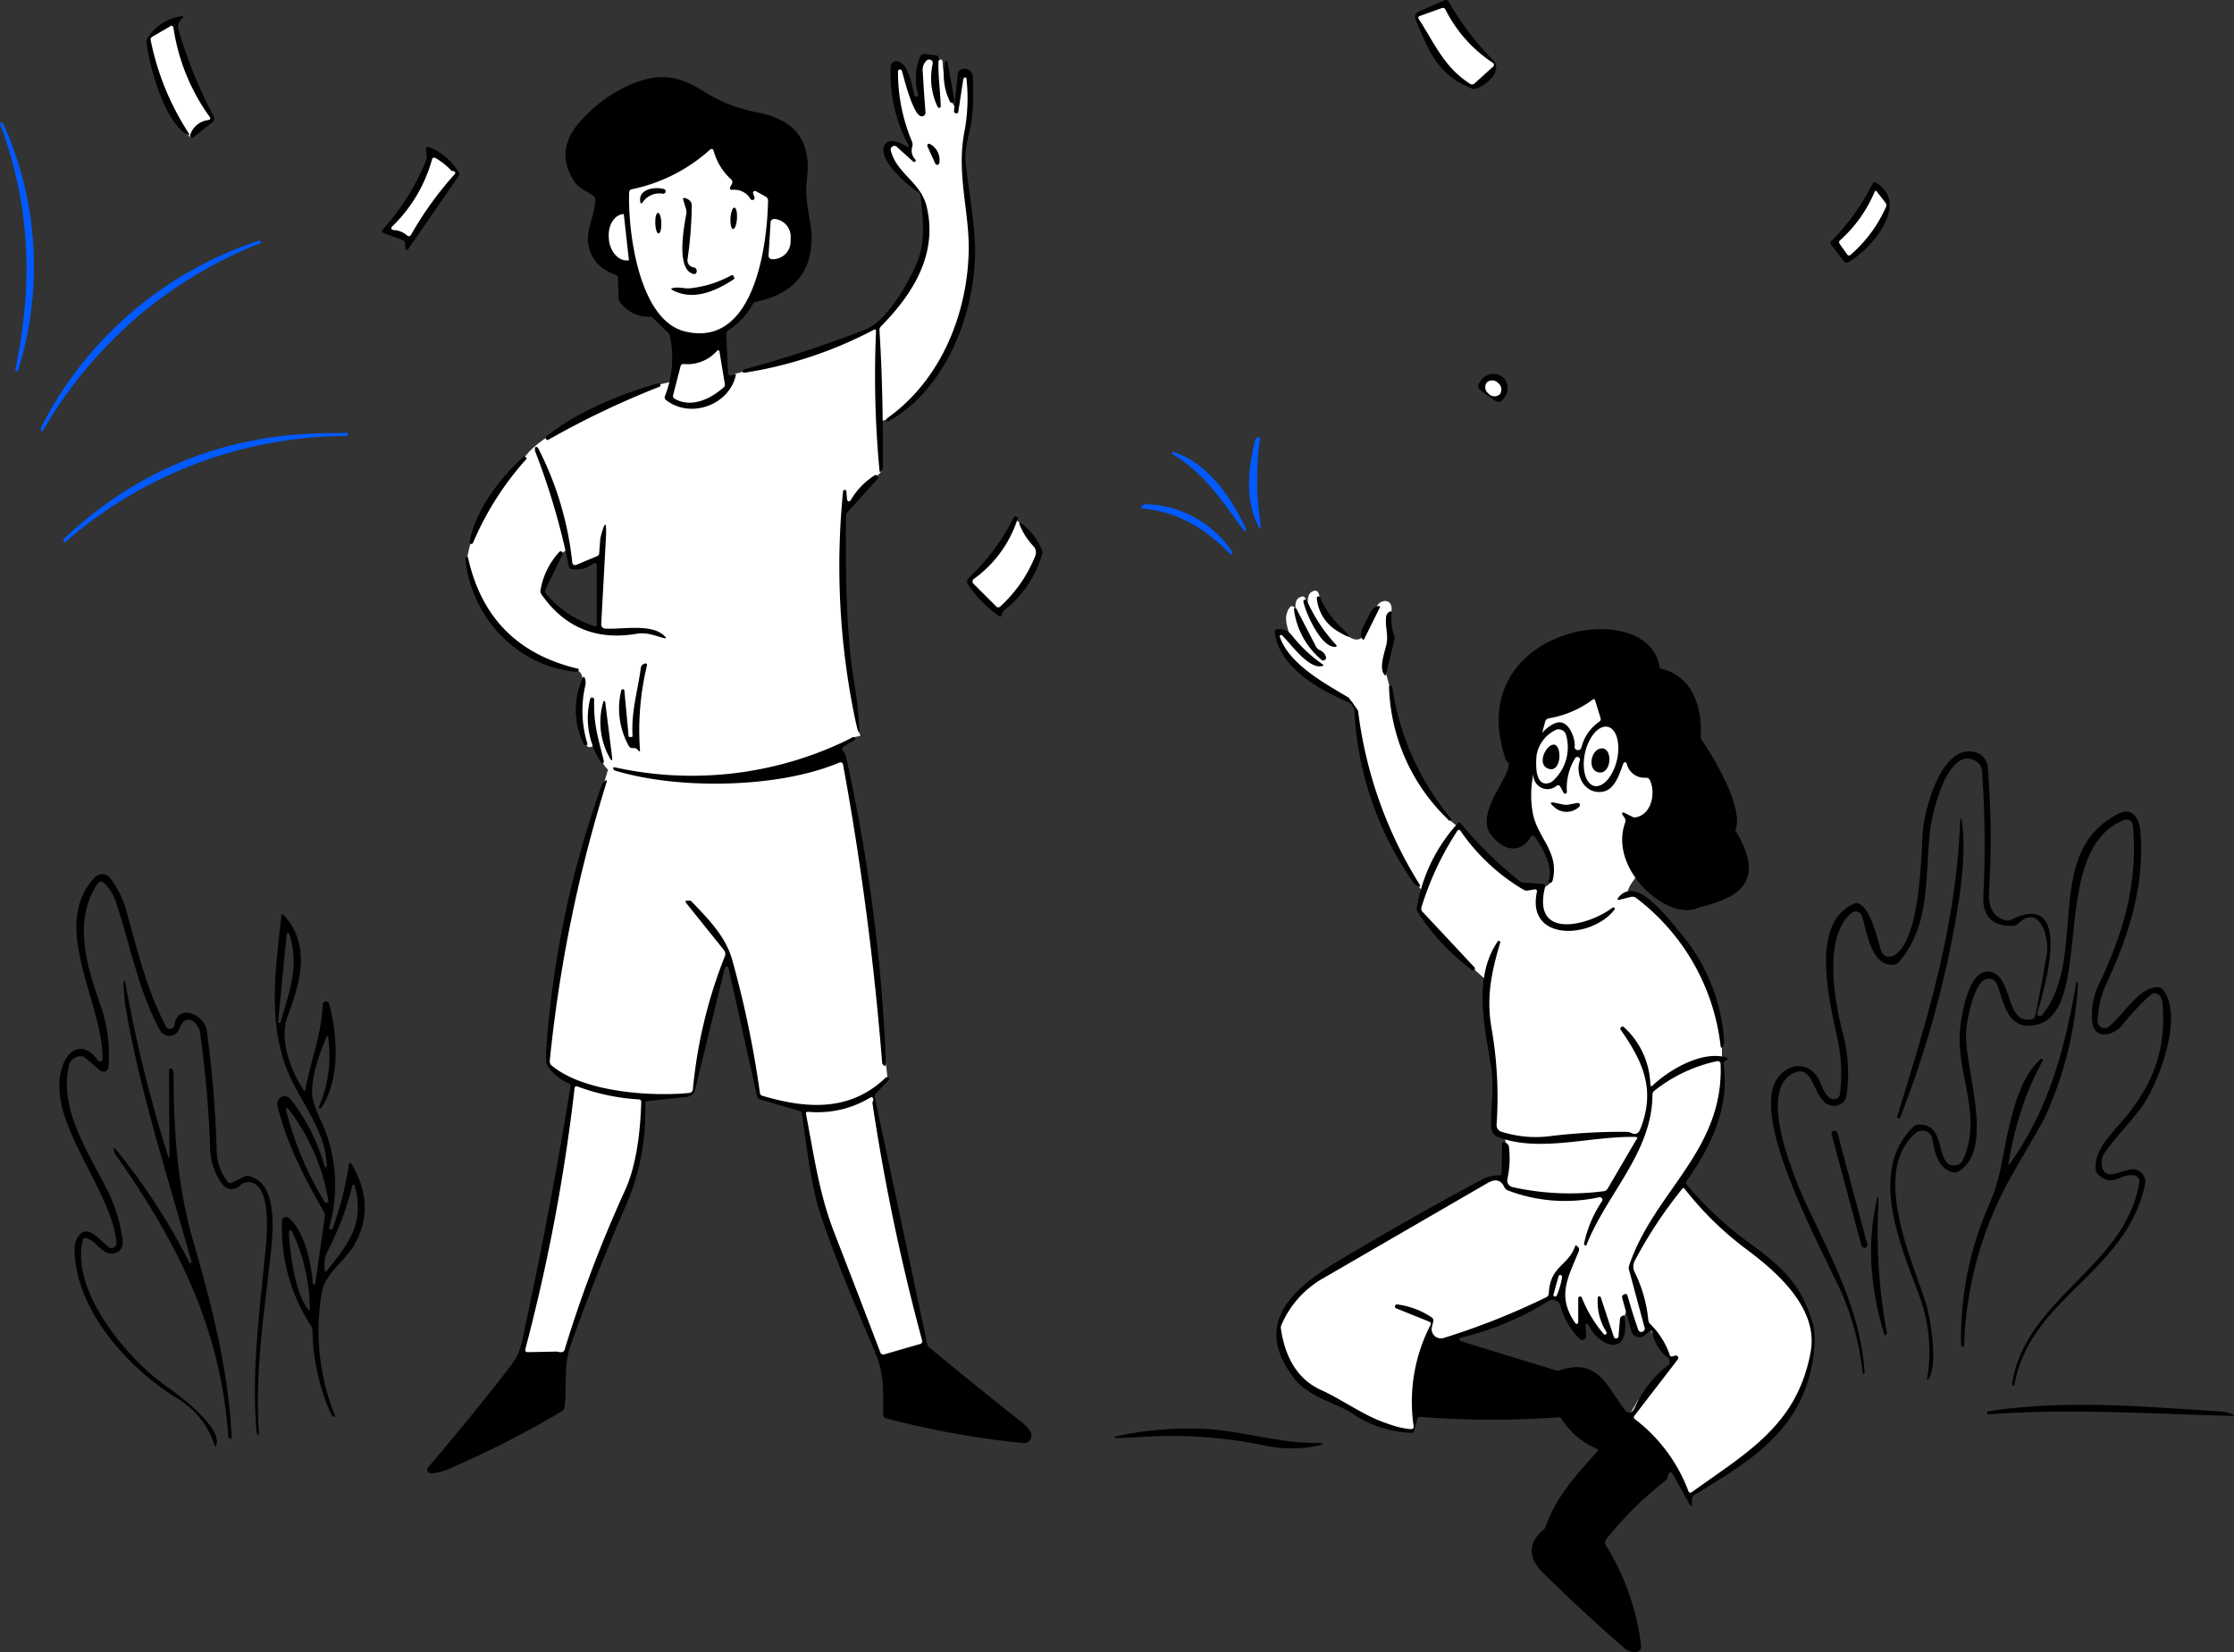 <?xml version="1.0" encoding="UTF-8"?>
<svg xmlns="http://www.w3.org/2000/svg" viewBox="0 0 446.45 330.26">
  <rect x="0" y="0" width="446.45" height="330.26" fill="#333333" stroke="none"/>
  <defs>
    <style>.cls-1{fill:#fff;}.cls-2{fill:#005aff;}</style>
  </defs>
  <g id="Layer_2" data-name="Layer 2">
    <g id="Layer_13" data-name="Layer 13">
      <path class="cls-1" d="M193.56,39.63l-1-4.59,0-5.08,1.22-5.72.24-4.36-.36-5.18-1.32-.27L191,21.72l-1.8-3.08s-.75-4.28-.81-6-1.22,0-1.22,0l-.58-1-1.23-.25-1,.36-.66,2.54.39,2.18,0,4-.45.7-1.19-1.64-1.58-5.07-.72-1.21-1-.14-.29.86.11,2.56.92,5.92,1.53,5.09.52,1.86-.43.66-.76-.32L179,28.73h-1.13l-.69,1,.38,1.3L181,35.9l3.11,2.79.39,1.62.81,3.36v3s-1.41,6.78-3.21,10.44-6.36,7.68-6.36,7.68l-1.8,1.08-6.69,2.9-7.65,2.77-8.66,2.07-4.28,1.18-.94.8-.88-1.31-.92-7.47,5.13-4.68,1.55-3.19,4.2-2.67,3.72-3.66,1.08-6.82L154.8,33l-3.27-2-3.06-2.52s-13.46-1.62-14-1.53-10.35,7.11-10.39,7.25l-2.93,7.31-1.66,6.7,3.73,4.41,5.45,7.5,5.48,5.62,1.27,3.15-.94,7.34L131.1,77s-14.26,5.87-19.89,9.18S104.46,92,104.46,92l-6.17,7.2s-6.2,10.62-4.76,15,3.79,8,7.39,12.63,14.16,7,14.16,7,2.16.42,1.17,4.44.3,8.25.78,10.17,2,.18,2,.18l1.28,3.32a3.47,3.47,0,0,0,1.2,1.87L119,162.35l-1.62,5L114,181.47l-1.84,8.06-2.57,18.67-.09,4.19,1.13,1.53,4,2.29-.81,5.81-1.44,9.72-3.2,16.15-3.37,15.75-1.17,5.13L103.29,272l9.54-1.26,3.73-11.07,4.5-10.89,4-9.45,2.56-8.59.86-8.06v-3.42l8.39-.36,1.51-.45.4-1.17.77-4L141.94,202l2.93-9.59.67-.85,3.06,13,3.24,14.75,8.87,1.9v2L163,236.64l4.19,13.05,8.67,21.8a14.86,14.86,0,0,0,2.16,1.38l7.35-2.34-.54-1.4-.9-5.85-1.71-6.66-2-9.63-1.53-6-2.83-13.55-.81-5.17-.59-4,2.93-2.57-.72-6.48a5.47,5.47,0,0,0-.91-3.22c-.42-15.2-3.68-36.65-3.68-36.65l-2-11.38-1.53-6.39-1.53-2,3.24-2.15,1.71-.37-.33-.76-.93-6.12c-2.82-11.7-2.21-37.76-2.21-37.76l1.49-1.8,4.81-5,1.44-1.43L175.92,91l.09-6.77,1.62-.56,1.8-1.08,2.65-2.39,2.25-2.43,3.87-5.49,1.89-3s2.34-7.61,2.34-7.74,1-4.59,1-4.59l.81-7.16ZM119.44,126l-7.11-3.42-3.64-3.6v-2.48l3.24-5.62,1.44-1.13.69,3.29,1,.27,2-.86,2.86-1.15.25,5.61Z"></path>
      <path class="cls-1" d="M307.62,177.53s2.28-.11,2.5-2-.91-5.49-.91-5.49l-3.47-6.16-.22-10.4,1.46-7.33,1.31-4.5,13.16-6.17L325.54,146l6.57,7.29,4.73,3.25-3.38,11.51-3.55,4.23s-4.77,4.16-4.65,6.38a5.1,5.1,0,0,1,3.36,1.44c1.62,1.38,7.86,7.95,7.86,7.95l5,9.33,1.32,3.72,1.32,6.54v8.64a33,33,0,0,1-8,19.59,22.43,22.43,0,0,1,2.43,3.51l7.56,7.2,7.74,6.16,4.41,4.41,3.19,5.76.86,3.65a53.53,53.53,0,0,1-.86,7.29c-.63,2.7-2.39,8.2-6.39,11.47s-9.76,9.05-10.71,9.5-6.79,4.27-6.79,4.27l-1.8-3.24L333,292l-7.78-8.5,2.11-3.59,5.75-6.34,1-1.83-1.86-2.46-2.91-4.08-.45,1.05-1.05.57-1.11-1-.63-1.89-.9-2.37-.84,2.28-.84,4.14-1.59.39-2.25-1.47-3.48-4.17-.27,4.08L313.2,263l-1.44-3.54-2.16-.33L305,261.8l-3.12,1.44-7.56,3.06L290,267.53l-4.05,3.84-2,5.82-1.14,5.88-.15,2.57-.85.5-10.87-3.82-5.83-2.86-6.81-5.15L256,267.56l-.38-2.13s1.56-3.75,1.62-3.84,3.87-4.47,3.87-4.47l6.66-4.11L286,242.33l10.14-5.82a5.74,5.74,0,0,1,3.06-.9,1.57,1.57,0,0,0,1.8-1L301,230l-.24-3.06-2.68-1,.58-11.82-1.92-12.84.37-5.28-7.93-7.14s-5.94-5.68-5.7-7,.84-3.55.84-3.55l-2.76-4.08s-8.1-14.58-9.12-22-1.35-10.3-1.35-10.3l-.87-1.61-2.73-1.29-5.6-3.11-3.12-2.23L255.27,128v-1.5l1.11-.23s1.91,1.73,1.93,1.85-1.73-3.45-1.19-5.36,1.39-2,1.73-.9.59,1.85.59,1.85-1.42-3.42.27-4.3,1.11,1.48,2.08,3.49c0,0-1.32-4,.59-4.73s.89,2.65,2.62,5.11a14.49,14.49,0,0,0,4.6,4s1.93,1.43,2.95-.34,1.72-4.62,2.82-6.09c.78-1.06,3.24-1.32,2.64,1.77s-.42,3.06-.42,3.06.42,2.25.36,2.37-.47,1.92-.47,1.92l-.58,4.26.94,3.61,2.61,11.34,6,10.85,3.36,4,2,1.56a23,23,0,0,1,1.71,1.8c0,.14,6.53,7,6.53,7l3.15,2.16,3.19.9Z"></path>
      <polygon class="cls-1" points="203.01 103.76 205.3 106.14 207.55 110.19 205.93 114.65 202.38 119.64 199.63 122.25 196.89 120.23 193.87 116.58 193.87 115.77 198.1 111.68 200.78 107.85 202.24 105.2 203.01 103.76"></polygon>
      <path class="cls-1" d="M283.2,3,288.55.71l2.75,3.73,5,6.21,2,1.67s.94.67.3,1.37S296,16.57,296,16.57s-1,1-1.86.72a35.79,35.79,0,0,1-3.76-2l-2.5-2.38-4.49-8.55Z"></path>
      <path class="cls-1" d="M366.63,48.45l2.46,3.44A9.57,9.57,0,0,0,372,50.17a46.12,46.12,0,0,0,3.3-4.34l1.86-3.57a7.8,7.8,0,0,0-.19-2.67,10.82,10.82,0,0,0-1.91-2.25,1,1,0,0,0-.84.66,27.47,27.47,0,0,1-2.76,4.74c-.84,1-3.15,3.54-3.15,3.54Z"></path>
      <path class="cls-1" d="M295.92,77.3l1.95,1.88a9.5,9.5,0,0,0,1.89.67c0-.15.9-1.83.93-2a21.93,21.93,0,0,0-.9-2.31h-2.25s-.56.57-.73.6S295.92,77.3,295.92,77.3Z"></path>
      <polygon class="cls-1" points="77.7 45.89 80.58 47.6 81.99 47.93 84.78 44.15 86.7 41.18 90.03 36.71 91.41 34.55 89.49 32.45 85.98 30.41 84.59 35.09 81.75 39.65 79.41 43.46 77.7 45.89"></polygon>
      <path class="cls-1" d="M35.46,23.63l1.71,3.13.92.66,1.51-1.9s2.19-1.17,2.34-1.2.45-.39.48-.48-.81-2-.81-2l-4.26-8.4L35.7,7,35,4.34l-3,1.11-2.13,2V9.08l1.47,7.41Z"></path>
      <path d="M298.3,11.94c2.23,2.27-1.34,5.13-3.29,5.75a1.24,1.24,0,0,1-.89,0c-7-2.77-8.73-7.84-11.24-13.84a1.16,1.16,0,0,1,.61-1.52L288.7.05a.63.63,0,0,1,.8.27A56.71,56.71,0,0,0,298.3,11.94Zm.08.65a27.57,27.57,0,0,1-9.5-10.65.58.58,0,0,0-.78-.31l-4.35,1.56c-.34.12-.41.34-.21.64,3.26,5,5,9.52,10.18,12.89a.75.75,0,0,0,1-.08l3.71-3.36a.44.44,0,0,0,0-.62Z"></path>
      <path d="M34,5.27,30.46,7.33a.64.64,0,0,0-.34.74,53.36,53.36,0,0,0,7.43,18.31c.45.71.33.84-.38.38C32.73,23.93,29.76,13,29.31,8.46a1.49,1.49,0,0,1,.23-.94A9.62,9.62,0,0,1,36,3.29q1.09-.21.27.54a2.16,2.16,0,0,0-.63,1,2.26,2.26,0,0,0,.07,1.22,90.92,90.92,0,0,0,7,17.23.91.91,0,0,1-.24,1.15l-3.79,3a.4.4,0,0,1-.56-.06A.38.38,0,0,1,38,27a4.32,4.32,0,0,1,3.57-3c.47-.08.57-.31.29-.7a40.5,40.5,0,0,1-7.2-17.79.45.45,0,0,0-.51-.37Z"></path>
      <path d="M183.14,19.29l.31-.1a.11.11,0,0,0,.08-.15,11.48,11.48,0,0,1,.34-7.69.9.9,0,0,1,1-.56l2.22.3a.48.48,0,0,1,.48.57c-.15,3.43.33,6.2.43,9.56a.32.32,0,0,1-.3.34.32.32,0,0,1-.31-.19,13.22,13.22,0,0,1-1-8.62.7.7,0,0,0-.56-.84.69.69,0,0,0-.59.13,2.54,2.54,0,0,0-.83,2.29q.18,3.47.55,8.1a.76.76,0,0,1-.68.82.79.79,0,0,1-.51-.15c-1.52-1.1-3-7.06-3.52-8.9a.4.4,0,0,0-.79.11,35.44,35.44,0,0,0,2.78,13.94,1.58,1.58,0,0,1,.06,1.09,2.56,2.56,0,0,0,.64,2.56.3.3,0,0,1-.42.42l-3.28-2.95a.69.69,0,0,0-1,0A.67.67,0,0,0,178,30c1.17,4.76,6,6.33,7.19,11.3,2.24,9.35-2.6,17.31-9.12,23.91a1.07,1.07,0,0,0-.31.84q.75,11.91.68,27.17a1.61,1.61,0,0,1-.24.92c-.25.38-.4.34-.44-.11a201.57,201.57,0,0,1-.69-27.8q0-.55-.48-.3a82.34,82.34,0,0,1-25.79,8.57q-.45.08-.33-.36a.43.43,0,0,1,.3-.32,240.7,240.7,0,0,0,24.14-7.94c4.28-1.65,8.54-9.22,10.19-13,1.91-4.31,1.41-8.69.87-13.74a1,1,0,0,0-.49-.75c-1.88-1.11-9-7.16-6.36-9.8q1.09-1.07,4.21.76a.18.18,0,0,0,.26-.06.23.23,0,0,0,0-.2A30.24,30.24,0,0,1,178,13.26a1.06,1.06,0,0,1,.92-1c2.55-.33,3.37,5.12,3.82,6.81A.27.27,0,0,0,183.14,19.29Z"></path>
      <path d="M189.81,20.25a12.24,12.24,0,0,1-.93-7.89.24.24,0,0,1,.47,0L190.72,20a.49.49,0,0,1-.39.56A.48.48,0,0,1,189.81,20.25Z"></path>
      <path d="M192.52,15.76l-1,6.51c-.06.4-.27.51-.63.32a.35.35,0,0,1-.24-.34q.33-3.6.74-7.22a1.52,1.52,0,0,1,.27-.89,1.64,1.64,0,0,1,2.32.15,1.66,1.66,0,0,1,.41,1,47.51,47.51,0,0,1-.18,8.44C194,26,192.6,29.45,193,32.76c.51,4.77,1.84,12,1.87,17.1.07,12.52-5.7,27.85-17.27,34.32a.28.28,0,0,1-.45-.15c-.07-.17,0-.33.19-.47,10.69-7.58,16-20.82,16.25-33.42.14-8-2.48-15.27-.86-23.8a35.88,35.88,0,0,0,.42-10.56.3.3,0,0,0-.28-.3.29.29,0,0,0-.3.28Z"></path>
      <path d="M146.3,75l.36-.21a.28.28,0,0,1,.37.1.24.24,0,0,1,0,.2C145.63,81,138,83.72,133.15,80a.71.71,0,0,1-.25-.88,20.71,20.71,0,0,0,.91-12.22.36.36,0,0,0-.11-.21l-3.29-3.21a.69.69,0,0,0-.47-.18,6.93,6.93,0,0,1-6-2.87,1.62,1.62,0,0,1-.35-1l-.09-3.89a.64.64,0,0,0-.45-.62q-4.8-1.65-5.51-6.24c-.4-2.59,1.28-5.67,1.44-8.69a1,1,0,0,0-.41-.84c-1.37-1-2.9-1.51-3.82-2.92-2.85-4.36-2.09-8.47,1.49-12.27a28.56,28.56,0,0,1,10-7.16c5.6-2.26,9.27-1.71,14.1,1.3a30.83,30.83,0,0,0,11.12,4.39c7.56,1.53,10.79,5.72,9.77,13.52-.52,4,.88,8.18.95,11q.28,10.89-11,13.28a1.15,1.15,0,0,0-.78.57,14.81,14.81,0,0,1-4.76,5.1,1.09,1.09,0,0,0-.5,1l.36,7.63a.53.53,0,0,0,.55.51A.57.57,0,0,0,146.3,75ZM150,39.8a3.7,3.7,0,0,0-3.52-1.86q-.93.06-.45-.75l.18-.32a.76.76,0,0,0-.15-1.06,12,12,0,0,1-3.42-5.57c-.15-.52-.43-.61-.84-.25a33.28,33.28,0,0,1-15.51,7.83.65.65,0,0,0-.56.67c-.26,7.71,1.92,25.46,11.1,27.74,13.86,3.45,16.49-17,16.66-26.1a.87.87,0,0,0-.49-.84l-1.92-1.07a.43.43,0,0,0-.56.16.42.42,0,0,0,0,.33l.26.71a.43.43,0,0,1-.28.54A.41.41,0,0,1,150,39.8ZM125.67,51.89l-1-9a.13.13,0,0,0-.13-.11h0c-1.85.2-3.13,2.38-2.86,4.88h0l0,.22c.27,2.5,2,4.37,3.83,4.16h0A.11.11,0,0,0,125.67,51.89ZM154,44.41l-.41,6.65a.71.71,0,0,0,.66.75h.1A3.56,3.56,0,0,0,158,48.33h0l0-.64a3.57,3.57,0,0,0-3.15-3.92h-.1a.72.72,0,0,0-.76.66ZM136,73.23l-1.46,5.65a.7.7,0,0,0,.37.87c3.37,1.84,7.17-.06,9.75-2.36a.63.63,0,0,0,.2-.58l-1.08-6.57a.27.27,0,0,0-.31-.22.25.25,0,0,0-.16.08,7.88,7.88,0,0,1-6.67,2.66A.57.57,0,0,0,136,73.23Z"></path>
      <path class="cls-2" d="M3.06,73.84C6.61,56.89,6.17,41.3,0,24.74a.18.18,0,0,1,.11-.22.21.21,0,0,1,.11,0l.25.08a.39.39,0,0,1,.2.18A69.37,69.37,0,0,1,3.57,74.15c0,.17-.13.19-.25.07l-.2-.2A.2.2,0,0,1,3.06,73.84Z"></path>
      <path d="M185.85,28.78a3.66,3.66,0,0,1,1.88,3.78.44.44,0,0,1-.47.39.44.44,0,0,1-.35-.26l-1.57-3.45a.36.36,0,0,1,.18-.47A.35.35,0,0,1,185.85,28.78Z"></path>
      <path d="M85.75,29.4a12.26,12.26,0,0,1,5.9,5,.66.66,0,0,1,0,.78L81.6,49.76a.33.33,0,0,1-.47.09.33.33,0,0,1-.15-.29v-.84a.76.76,0,0,0-.53-.76l-3.78-1.37a.43.43,0,0,1-.26-.57.6.6,0,0,1,.09-.15A45.85,45.85,0,0,0,85.17,32a1.51,1.51,0,0,0,.1-.73l-.14-1.4a.47.47,0,0,1,.62-.48Zm4.54,4.8a13.58,13.58,0,0,0-3.21-2.58c-.39-.22-.64-.12-.76.3a29.64,29.64,0,0,1-7.8,13.21c-.52.52-.41.81.32.87a4.22,4.22,0,0,1,2.43,1c.37.33.67.28.92-.15a68.63,68.63,0,0,1,8.65-12,.34.34,0,0,0-.07-.59A.58.58,0,0,0,90.29,34.2Z"></path>
      <path d="M374.2,36.77a.47.47,0,0,1,.77-.22c6.85,4.26-1.17,13.38-5.58,15.85a.69.69,0,0,1-.91-.19L366,49a.61.61,0,0,1,.06-.89A44.33,44.33,0,0,0,374.2,36.77Zm.47,1.48A27.22,27.22,0,0,1,367.76,48a.53.53,0,0,0-.09.78l1.42,2a.47.47,0,0,0,.81.09,27.21,27.21,0,0,0,7-9.49.82.82,0,0,0-.1-.86L375,38.2a.23.23,0,0,0-.31,0A.24.24,0,0,0,374.67,38.25Z"></path>
      <path d="M132.63,37.77a.49.49,0,0,1,.38.57.48.48,0,0,1-.56.38h0a4,4,0,0,0-4,1.69c-.26.36-.43.32-.5-.12C127.57,37.81,130.75,37.29,132.63,37.77Z"></path>
      <path d="M138.54,53.43a.73.73,0,0,1,.65,1,.43.43,0,0,1-.51.34c-3.66-.69-2-9.43-1.53-12a2.08,2.08,0,0,0-.05-1L136.55,40c-.12-.38,0-.52.4-.4.87.28,1.3.77,1.29,1.49a80,80,0,0,1-.84,10.72A1.44,1.44,0,0,0,138.54,53.43Z"></path>
      <ellipse cx="146.64" cy="43.64" rx="2.15" ry="0.65" transform="translate(93.87 187.25) rotate(-86.4)"></ellipse>
      <ellipse cx="131.69" cy="43.93" rx="0.61" ry="2.07" transform="matrix(1, -0.03, 0.03, 1, -1.45, 4.62)"></ellipse>
      <path class="cls-2" d="M8.26,85.31A75.15,75.15,0,0,1,51.79,48.09a.2.2,0,0,1,.21.06l.15.22q.1.15-.06.21A86.78,86.78,0,0,0,8.63,86c-.15.25-.29.25-.42,0A.7.7,0,0,1,8.26,85.31Z"></path>
      <path d="M137.89,57.62a21.85,21.85,0,0,0,8.19-2.55c.29-.15.48-.07.58.24,0,.1.06.18.09.26a.18.18,0,0,1-.07.22c-3.69,2.44-8.14,4.37-12.26,2.21-.37-.19-.35-.33.06-.43C135.64,57.3,136.89,57.73,137.89,57.62Z"></path>
      <path d="M295.87,78a1.06,1.06,0,0,1-.23-1.49h0L296,76a3,3,0,0,1,4.11-.75l.05,0a3,3,0,0,1,.51,4.14l-.36.5a1.06,1.06,0,0,1-1.49.23Zm3.86.81a1.63,1.63,0,0,0-.34-2.25h0a1.62,1.62,0,0,0-2.26-.12h0a1.61,1.61,0,0,0,.34,2.24h0a1.61,1.61,0,0,0,2.26.13Z"></path>
      <path d="M109.21,87.21c6-4.82,14.38-8.28,22.11-10.56.34-.1.56,0,.67.26a.3.3,0,0,1-.17.38,171.85,171.85,0,0,0-22.17,10.57.39.39,0,0,1-.55-.1A.4.4,0,0,1,109.21,87.21Z"></path>
      <path class="cls-2" d="M66,86.57c1.06,0,2.12,0,3.19-.09a.33.33,0,0,1,.32.27c.09.25,0,.38-.26.38a86.09,86.09,0,0,0-56.18,21.19c-.15.13-.25.1-.3-.08l-.1-.3a.14.14,0,0,1,0-.17Q35.06,86.71,66,86.57Z"></path>
      <path class="cls-2" d="M250.78,88.16a1.33,1.33,0,0,1,.42-.72.36.36,0,0,1,.51.08.39.39,0,0,1,.07.26,59.53,59.53,0,0,0,0,16q.49,3.51-.86.23Q248.39,97.79,250.78,88.16Z"></path>
      <path d="M119.27,124.8l0-11.83a.45.45,0,0,0-.45-.44.47.47,0,0,0-.28.09,5.08,5.08,0,0,1-4.32,1.1.62.62,0,0,1-.54-.53A141,141,0,0,0,107,90.34a1.52,1.52,0,0,1-.1-.6c0-.42.18-.53.5-.32a.38.38,0,0,1,.15.16,64.75,64.75,0,0,1,6.82,22.9.51.51,0,0,0,.56.46.28.28,0,0,0,.15,0l4.22-1.77a.67.67,0,0,0,.45-.63c.15-2,.23-3,.23-3q1.41-5.49,1.09.27l-.92,16.94a.84.84,0,0,0,.8.89h0c3.4.21,9.17-1.08,11.81,1.44q.74.69-.24.42c-1.9-.53-3.33-1.16-5.37-.81q-12,2-18.92-7.85a1.19,1.19,0,0,1-.21-.93,15,15,0,0,1,3.76-7.6.4.4,0,0,1,.56,0,.38.38,0,0,1,.09.43l-3.4,7.08a.76.76,0,0,0,.12.88,20.87,20.87,0,0,0,9.72,6.47C119.13,125.21,119.27,125.1,119.27,124.8Z"></path>
      <path class="cls-2" d="M234.46,90.33c6.68,2,11.82,9.24,14.56,15.46a.26.26,0,0,1-.16.34.27.27,0,0,1-.28-.08c-4.32-5.86-7.8-11.4-14.3-15.31a.23.23,0,0,1-.05-.32A.25.25,0,0,1,234.46,90.33Z"></path>
      <path d="M93.86,108.35c1-6.34,6.54-13.38,10.75-17a.26.26,0,0,1,.4,0,2.28,2.28,0,0,0,.22.22.1.1,0,0,1,0,.14,60.12,60.12,0,0,0-10.7,16.78.35.35,0,0,1-.45.22A.36.36,0,0,1,93.86,108.35Z"></path>
      <path d="M169.27,99.8a.41.41,0,0,0,.42.4A.42.42,0,0,0,170,100a14.54,14.54,0,0,1,4.8-5,.45.45,0,0,1,.61.17.44.44,0,0,1,0,.51l-6.1,6.77a1,1,0,0,0-.25.63q-.23,21.63,1.43,31.91c.59,3.64.95,6.49,1.1,8.54q.41,5.57-.74,0a149.69,149.69,0,0,1-2.37-45.29.34.34,0,0,1,.34-.33.33.33,0,0,1,.33.33Z"></path>
      <path class="cls-2" d="M245.79,110.68c-4.89-5-10.38-8.39-17.5-9.05-.25,0-.3-.13-.17-.35a1.08,1.08,0,0,1,1-.51A21.53,21.53,0,0,1,246,109.93a1,1,0,0,1,.2.57Q246.22,111.13,245.79,110.68Z"></path>
      <path d="M199.9,121.21a27.17,27.17,0,0,0,7-10.12,1.82,1.82,0,0,0-.36-1.91,13.68,13.68,0,0,1-2.68-4.08c-.29-.67-.14-.78.43-.34a12.56,12.56,0,0,1,3.94,5.21,1.25,1.25,0,0,1,0,.85,21.5,21.5,0,0,1-7.37,11,1.85,1.85,0,0,0-.6.87l-.09.28c-.09.28-.26.34-.49.17a24.75,24.75,0,0,1-6.22-6.28,1.07,1.07,0,0,1,.15-1.37,42.53,42.53,0,0,0,9-12.11.33.33,0,0,1,.45-.14l.08,0,.25.24a.17.17,0,0,1,0,.14,23.79,23.79,0,0,1-8.76,12.09.65.65,0,0,0-.15.9l.07.07,4.49,4.48A.55.55,0,0,0,199.9,121.21Z"></path>
      <path d="M115,134.27c-11.73-1.16-20.87-10.94-22-22.59a.22.22,0,0,1,.13-.24l.23-.13c.09,0,.14,0,.16.08q3.95,18,21.92,22.25c.29.08.32.22.11.42A.74.74,0,0,1,115,134.27Z"></path>
      <path d="M267.5,126.27a8.55,8.55,0,0,1-4.34-6.69.34.34,0,0,1,.29-.38.34.34,0,0,1,.36.2,18.26,18.26,0,0,0,4.29,6.08Q271.37,128.57,267.5,126.27Z"></path>
      <path d="M266.68,129.29c-2.77-.08-5.73-6.77-6.2-9a.37.37,0,0,1,.28-.44.37.37,0,0,1,.42.21,32.14,32.14,0,0,0,5.74,8.73C267.26,129.13,267.18,129.31,266.68,129.29Z"></path>
      <path d="M272.59,127.8a.12.12,0,0,1-.15.06h0c-.58-.28-.61-1.38-.07-2.46h0l1.37-2.76c.53-1.07,1.43-1.72,2-1.44h0l0,0a.12.12,0,0,1,.05.15h0Z"></path>
      <path d="M264.08,131.87a15.74,15.74,0,0,1-5.49-10.05.26.26,0,0,1,.24-.28.26.26,0,0,1,.24.12l3.89,7.51a1.79,1.79,0,0,0,.93.85,2,2,0,0,1,1.08,1.24.57.57,0,0,1-.35.72A.56.56,0,0,1,264.08,131.87Z"></path>
      <path d="M277,129.1c.56-2.07-.23-3.72,0-5.76a1.31,1.31,0,0,1,.57-1c.39-.26.57-.16.52.32a10.94,10.94,0,0,0,.62,4.7.43.43,0,0,1,0,.25L277,134.78c-.06.25-.17.28-.34.08C275.58,133.58,276.61,130.65,277,129.1Z"></path>
      <path d="M255.77,127.31c1.89,5.45,8.93,9.26,13.67,12.08a1,1,0,0,1,.18.17l1.67,2.31a.72.72,0,0,1,.13.33,85,85,0,0,0,12.28,34.59c.23.37.13.49-.28.35a2.21,2.21,0,0,1-1.1-.95,65.17,65.17,0,0,1-11.64-34,2.19,2.19,0,0,0-1.32-1.89c-5.76-2.43-13.77-6.93-14.59-13.93a.47.47,0,0,1,.49-.59,3.15,3.15,0,0,1,2.84,1.12,28.22,28.22,0,0,0,6.19,5.86c.26.18.24.3-.07.37-2.72.65-6.17-4.36-8-6.13a.3.3,0,0,0-.42,0A.29.29,0,0,0,255.77,127.31Z"></path>
      <path d="M306.66,167.17a.41.41,0,0,0-.57-.09.38.38,0,0,0-.11.11c-2.28,3.77-5.73,2.64-8-.32-3.71-4.89,5.75-13.29,3-14.87-9.41-26.85,29-33.32,30.71-18.4,6.29,1.28,8.52,7.46,8.19,13.52a1.46,1.46,0,0,0,.27.91c2.45,3.48,8.49,13.8,6.62,17.89,6.77,11.08-.42,13.74-7.36,15.49-5.86,2.94-18.06-7.5-14.63-17a1,1,0,0,0-.12-.94l-.46-.7a.26.26,0,0,1,.09-.35.26.26,0,0,1,.24,0l1.72.85a1,1,0,0,0,.67.09c3.17-.59,4-4.94,2.8-7.42a.8.8,0,0,0-.81-.49,3.64,3.64,0,0,1-3.83-2.86.35.35,0,0,0-.44-.22.38.38,0,0,0-.22.21c-1,2.73-2,6.14-5.39,5.68-2.84-.39-4.18-3.76-3.3-6.28a.52.52,0,0,0-.34-.66.5.5,0,0,0-.6.21,11.39,11.39,0,0,0-1.66,6.72.34.34,0,0,1-.32.38.33.33,0,0,1-.34-.19l-.69-1.26a.47.47,0,0,0-.63-.18l0,0a2.82,2.82,0,0,1-4.7-2.33,20.05,20.05,0,0,0-.17,7.62c.83,5.13,5.43,7.89,4,13.69a.54.54,0,0,1-.51.48q-.5,0-.3-.42C310.6,173.46,308.16,169.24,306.66,167.17Zm8-18a.7.7,0,0,0,1.38.22,8.77,8.77,0,0,1,3.55-5.13.63.63,0,0,0,.26-.77l-1.08-3.5c-.09-.28-.25-.33-.48-.16a20.25,20.25,0,0,1-8.73,3.74.93.93,0,0,0-.78.71l-.44,1.65a1.85,1.85,0,0,0-.09.54c.19-.33,2.21-2.4,3.81-2.06S314.79,147.48,314.7,149.18Zm3.92,7.92c1.75.41,3.8-1.91,4.55-5.16s-.05-6.24-1.81-6.65-3.8,1.9-4.56,5.16h0C316.05,153.71,316.86,156.69,318.62,157.1ZM310.71,146a6.85,6.85,0,0,0-3.64,5,16.26,16.26,0,0,0,0,3.1c.17,1.1.66,3,2.56,2.39a1.58,1.58,0,0,0,.61-.33A9.05,9.05,0,0,0,313,147a1.57,1.57,0,0,0-1.87-1.19A1.9,1.9,0,0,0,310.71,146Z"></path>
      <path d="M126.41,147.09c-.27-5.07,1-8.7,1.64-13.53a1,1,0,0,1,.69-.89c.46-.17.63,0,.52.46A55.32,55.32,0,0,0,127.9,150c0,.23-.05.26-.22.1l-.29-.29a.94.94,0,0,0-.69-.29h-.31a.77.77,0,0,1-.73-.43A15.33,15.33,0,0,1,124.15,138a.32.32,0,0,1,.63.05l.84,9.06a.19.19,0,0,0,.21.2h.42C126.36,147.26,126.42,147.21,126.41,147.09Z"></path>
      <path d="M116.38,135.65c.19-.45.37-.45.54,0a2.89,2.89,0,0,1,0,1.59,22.36,22.36,0,0,0,.47,11.4c0,.18,0,.28-.2.29l-.3,0a.18.18,0,0,1-.2-.12A15.6,15.6,0,0,1,116.38,135.65Z"></path>
      <path d="M289.36,163.77a38.26,38.26,0,0,1-11.77-26.48q0-.18.18-.21h.29a.15.15,0,0,1,.16.14,53,53,0,0,0,11.7,26.33c.17.21.13.36-.12.44s-.29,0-.35-.09Z"></path>
      <path d="M117.93,139.73a.41.41,0,0,1,.49-.31.43.43,0,0,1,.32.41c-.14,5,.79,7.56,1.94,12.31a.31.31,0,0,1-.23.37.29.29,0,0,1-.32-.13A16,16,0,0,1,117.93,139.73Z"></path>
      <path d="M121.72,151.24a14.51,14.51,0,0,1-1.14-11,.17.17,0,0,1,.22-.12.19.19,0,0,1,.14.15l1.35,10.79Q122.51,152.77,121.72,151.24Z"></path>
      <path d="M168.47,152.77a.48.48,0,0,0-.57-.38l-.1,0c-12.15,5.19-32.27,5.47-44.83,1.65a.51.51,0,0,1-.39-.33c-.11-.29,0-.4.29-.34a71.2,71.2,0,0,0,47.57-6,.27.27,0,0,1,.39.13l.12.22s0,0,0,.06l-2.31,1.45a.54.54,0,0,0-.17.88l.23.31a2.27,2.27,0,0,1,.36.79,345.13,345.13,0,0,1,8,61.48q0,.51-.42.27a.81.81,0,0,1-.36-.69A587.91,587.91,0,0,0,168.47,152.77Z"></path>
      <path d="M309.51,153.67c-2.59-.79-.5-5,1.08-4.84S312.1,154.46,309.51,153.67Z"></path>
      <path d="M319.57,154.39c-2.49-.32-1.67-4.8.56-4.81S322.05,154.72,319.57,154.39Z"></path>
      <path d="M394.4,151.88C389,149.61,386,163,385.68,166.31c-1,9.6.05,18.75-6.23,26a1.4,1.4,0,0,1-.88.47c-4.55.61-5.45-6.36-6.46-9.66a1.32,1.32,0,0,0-1.64-.88,1.39,1.39,0,0,0-.45.24c-5.77,4.69-3.37,17.87-1.73,24.07A30.55,30.55,0,0,1,369,219a2.39,2.39,0,0,1-2.08,2c-4.7.58-3.9-8.65-8.45-6.52-7.71,3.59.69,22.53,3.46,28.26,5.07,10.53,9.94,20.29,10.69,31.48a.38.38,0,0,1-.07.28.37.37,0,0,1-.21.12c-.05,0-.07,0-.08-.06a55.83,55.83,0,0,0-4.53-16.85c-5.41-11.28-17.81-34.66-12.53-42.15,2.24-3.18,6.26-3.5,8.27.2.63,1.16,1.39,4.12,3.22,3.94a1.1,1.1,0,0,0,1-1,32.59,32.59,0,0,0-.61-11.66c-1.59-7.52-5.34-22.6,3.46-26.42a1.14,1.14,0,0,1,1,0c2.5,1.36,3.53,6.88,4.42,9.52a1.62,1.62,0,0,0,2.06,1l.13,0c5.59-2.44,5.77-19.72,6.09-24.73.27-4.31,3.63-17.59,10.26-16.12a3.42,3.42,0,0,1,2.77,3.39,174.9,174.9,0,0,1,.22,24.69c-.13,2.75.7,5,3.45,5.6a1.37,1.37,0,0,0,.93-.12c12.7-6.37,6.61,14.33,5.25,18.54a.48.48,0,0,0,.33.61A.48.48,0,0,0,408,203c9.56-11.37-.13-32.87,15.55-40.44,2.66-1.29,4,1.19,4.17,3.49,1,10.56-2.32,21.12-6.78,30.58a18.75,18.75,0,0,0-1.74,7.42,1.4,1.4,0,0,0,1.35,1.44,1.35,1.35,0,0,0,.88-.29c2.79-2.13,6.09-8.06,9.88-7.9a1.25,1.25,0,0,1,.88.44c4.31,5.19-.69,18.16-3.67,22.76-2,3-5.51,6.48-7.89,9.88a3.48,3.48,0,0,0-.61,1.75c-.07,1.17.21,1.95.84,2.33,1.91,1.15,5-2.14,7.13,0a2.5,2.5,0,0,1,.64,2.42c-3.8,17.63-22.89,22.42-26.07,39.88,0,.22-.14.29-.29.2a.31.31,0,0,1-.11-.09.27.27,0,0,1-.06-.26c2.67-17.15,22.48-23.25,25.38-40.05a1.26,1.26,0,0,0-1.23-1.66c-2.5-.33-4.11,2.56-7-.19a1.32,1.32,0,0,1-.41-.8c-.57-4.29,3.77-7.78,6.71-11.58,5.11-6.59,7.31-13.12,6.63-21.68-.09-1.18-.54-1.88-1.35-2.11a1.14,1.14,0,0,0-1,.25,51,51,0,0,0-5.7,6.09c-1.56,2-5.57,3.18-6-.58a14.31,14.31,0,0,1,1.52-8c5-10.48,7.63-20.52,6.58-31.38a1.24,1.24,0,0,0-1.36-1.11,1.73,1.73,0,0,0-.31.07c-16,6-5,40.62-19,41.13-4.52.16-5.2-4.89-6.43-8.22a1.79,1.79,0,0,0-2.31-1.06,1.87,1.87,0,0,0-.4.2c-2.05,1.42-3.23,7.46-3.47,9.84-.72,7.16,6.12,23.9-1.65,28.42a1.31,1.31,0,0,1-.93.14c-3.08-.67-3.72-4-4.21-6.69a2,2,0,0,0-2.38-1.63,2.09,2.09,0,0,0-.95.45c-8.9,7.66-.83,25.06,1.93,33.68,1.08,3.37,2.57,12.6.65,15.48-.25.38-.34.35-.27-.11a31.93,31.93,0,0,0-1.52-16.34c-3.58-9.85-10.51-25-1.2-34a1.34,1.34,0,0,1,.85-.38c6-.35,3.25,8.28,7.35,8.16a1.87,1.87,0,0,0,1.66-1.1c4.14-9.1-1.63-17.42-.51-26.67.3-2.56,1.85-12.61,6.52-10.76,4,1.58,2.58,10.48,7.8,9.28a.79.79,0,0,0,.65-.66q1.28-6.28,2.32-12.52c.5-3-1.44-10.21-5.87-5.79a1,1,0,0,1-.72.32q-6.42.24-6.11-6a207.82,207.82,0,0,0-.25-24.83A2.69,2.69,0,0,0,394.4,151.88Z"></path>
      <path d="M128.94,220.48a47.22,47.22,0,0,1-4,20.79Q119,254.92,114,269c-1.4,4-.65,8.06-1.18,12.27a1,1,0,0,1-.52.79,192.58,192.58,0,0,1-22.53,11.5,10.58,10.58,0,0,1-3.62.93.72.72,0,0,1-.77-.68.76.76,0,0,1,.17-.52q8.56-10,16.56-20.36c2-2.56,2.24-5,2.89-8q5.08-23.73,9-47.68a.64.64,0,0,0-.42-.76,9.86,9.86,0,0,1-4.12-3.37,1.52,1.52,0,0,1-.3-.87,24.64,24.64,0,0,1,0-2.48,196.28,196.28,0,0,1,11.05-52.69,2.06,2.06,0,0,1,.71-1c.33-.22.43-.15.31.23A281.2,281.2,0,0,0,109.87,212a1.13,1.13,0,0,0,.41,1c6.41,5.3,19.66,6.2,27.46,5.46a.79.79,0,0,0,.73-.72,96.14,96.14,0,0,1,6.39-26.61,1.22,1.22,0,0,0-.18-1.23l-7.5-9.34c-.31-.38-.22-.57.28-.55h.32a.61.61,0,0,1,.44.19c3.31,3.47,6.78,6.92,8.12,11.69a203.3,203.3,0,0,1,5.52,26.54.65.65,0,0,0,.5.59c9,2.68,17.61,3.13,24.64-3.63a.4.4,0,0,1,.55,0,.37.37,0,0,1,0,.53l-2.5,2.63a.82.82,0,0,0-.22.77l10.49,49.45a.73.73,0,0,0,.27.45q9.22,7.66,18.63,15.06a6,6,0,0,1,1.76,2,1.53,1.53,0,0,1-.69,2,1.5,1.5,0,0,1-.83.15,174.41,174.41,0,0,1-27.39-4.95.69.69,0,0,1-.57-.74c0-4.25.23-7.93-1.45-12-3-7.27-7.81-18.09-11.14-28.23-2-6.17-2.64-13.38-3.69-20a.51.51,0,0,0-.38-.44l-7.9-2.3a.91.91,0,0,1-.65-.69l-5.7-25.59a.38.38,0,0,0-.74,0l-5.94,24.27a2,2,0,0,1-1.71,1.49l-8,.85A.28.28,0,0,0,128.94,220.48Zm-17.13,49.78a1,1,0,0,0,.37,0,.68.68,0,0,0,.67-.54,257.79,257.79,0,0,1,12.07-31.82q2.86-6.27,3.23-17.57a.51.51,0,0,0-.54-.59,41.83,41.83,0,0,1-12.17-2.57c-.37-.13-.58,0-.62.39a369.32,369.32,0,0,1-9.81,52c-.13.48.06.72.55.7l5.67-.11A1.89,1.89,0,0,1,111.81,270.26Zm62.65-50.17a.51.51,0,0,0,.06-.38c-.07-.41-.29-.51-.65-.3a20.31,20.31,0,0,1-12.35,2.81c-.36,0-.51.13-.44.48,1.55,8,2.61,15.88,5.6,23.56q4.66,12,9.26,24.08a.62.62,0,0,0,.75.37l7.23-2.09a.54.54,0,0,0,.37-.66,421.87,421.87,0,0,1-9.92-47.36A.76.76,0,0,1,174.46,220.09Z"></path>
      <path d="M313.43,160.83l1.79-.34a.44.44,0,0,1,.51.36.43.43,0,0,1-.16.42,3.64,3.64,0,0,1-5.15-.14c-.74-.64-.63-.87.33-.67l1.66.35A2.5,2.5,0,0,0,313.43,160.83Z"></path>
      <path d="M391.68,165.23c.11-2.24.29-2.25.52,0q.68,6.42-1.06,16.78a206.15,206.15,0,0,1-11.42,41.39.18.18,0,0,1-.25.12l-.26-.09a.14.14,0,0,1-.1-.19C385.84,201.62,390.71,185,391.68,165.23Z"></path>
      <path d="M291.19,166.14a59.76,59.76,0,0,0-7.12,15.2.88.88,0,0,0,.21.9l10.37,11.09a.38.38,0,0,1,0,.53.37.37,0,0,1-.52,0h0a44.67,44.67,0,0,1-10.81-11.55,1.11,1.11,0,0,1-.18-.83,32.91,32.91,0,0,1,8.12-16.85.41.41,0,0,1,.71,0,79.38,79.38,0,0,0,11.67,11.44,1.46,1.46,0,0,0,.84.32l3.8.27c.43,0,.6.26.49.68-2.69,10.71,8.79,7.64,13.44,4.11a.3.3,0,0,1,.41,0,.28.28,0,0,1,0,.4c-4.59,5.87-17.54,6.36-15.5-3.46.11-.5-.09-.71-.6-.61l-1.06.2a1.44,1.44,0,0,1-1.07-.19,39.82,39.82,0,0,1-12.5-11.7C291.67,165.78,291.43,165.78,291.19,166.14Z"></path>
      <path d="M20.5,211.52c0-11.26-10.64-26.55-1.55-36.16a2,2,0,0,1,2.87-.08,2.35,2.35,0,0,1,.26.29,20.05,20.05,0,0,1,3.1,6.21c2.2,7.83,4.16,16.18,8,23.41a.9.9,0,0,0,1.69-.32c.51-4.28,6-2.36,6.49,1.32a230.8,230.8,0,0,1,1.94,23.57,10.51,10.51,0,0,0,2.2,6.47.65.65,0,0,0,.8.18l2.46-1.2a1.5,1.5,0,0,1,1.08-.11c6.29,1.57,4.56,13,4,17.81-1.64,13.9-2.78,22.31-2.1,33.7,0,.3-.08.34-.27.11a.76.76,0,0,1-.19-.46c-1.07-12.34.66-24.46,1.83-36.92.31-3.26.8-11-2.15-12.69a2.41,2.41,0,0,0-3.08.4,2.31,2.31,0,0,1-3.28-.14,1.15,1.15,0,0,1-.14-.17A12.34,12.34,0,0,1,42,229.51a219.34,219.34,0,0,0-2-23,3.57,3.57,0,0,0-.8-1.82c-.71-.84-1.44-1.08-2.19-.7-1.07.53-1,1.9-1.84,2.59a2.15,2.15,0,0,1-3-.36,1.57,1.57,0,0,1-.2-.3c-4.33-7.93-5.94-17.05-8.78-25.59a9.07,9.07,0,0,0-2.48-3.93.76.76,0,0,0-1.07.06l-.06.07c-5.12,7.46-2.21,16.66.5,24.38a30,30,0,0,1,1.61,12.31,1,1,0,0,1-1.1,1,1,1,0,0,1-.59-.25l-3-2.59a1.19,1.19,0,0,0-.79-.28,2.49,2.49,0,0,0-2.52,2.28c-1.8,8.59,4.12,17.21,7.83,24.65a30.89,30.89,0,0,1,3,10.06,2.18,2.18,0,0,1-1.85,2.47,2.09,2.09,0,0,1-.66,0c-1.92-.3-2.89-2.61-4.85-3.12a.45.45,0,0,0-.62.37c-2.49,10.5,9.19,24.1,17,29.49,3,2.07,11,8.35,9.65,11.58-.12.28-.23.28-.32,0a16.63,16.63,0,0,0-7.2-9.22c-9.38-5.68-19.09-16.2-20.56-27.25-.29-2.24-.26-3.75.11-4.53,1.94-4.11,4.77.19,6.55,1.44a1,1,0,0,0,1.52-.87c-.94-11.08-14.82-24.92-10.65-35.75,1.39-3.6,4.56-4.25,6.87-.77a.54.54,0,0,0,1-.3Z"></path>
      <path d="M325.88,179.28l-2.11.53c-.57.15-.67,0-.3-.47,3.52-4.33,9.55,3.79,12.67,7.53a37,37,0,0,1,8.37,20.63,2.81,2.81,0,0,1-.21,1.62c-.23.44-.38.42-.45-.08A43.33,43.33,0,0,0,327,179.5,1.28,1.28,0,0,0,325.88,179.28Z"></path>
      <path d="M66.09,245.75a.31.31,0,0,0,.4-.24,65.66,65.66,0,0,0,3.24-12.82.26.26,0,0,1,.3-.21.28.28,0,0,1,.18.12q5.06,8.37.57,16.27c-1.64,2.87-5.86,5.79-6.47,9.44A45.25,45.25,0,0,0,67,283.07c0,.09,0,.13-.09.11a.85.85,0,0,1-.71-.45A42.62,42.62,0,0,1,62.45,266a1.93,1.93,0,0,0-.29-1A35.57,35.57,0,0,1,56.37,244a.78.78,0,0,1,.82-.75.79.79,0,0,1,.47.17c3.23,2.63,4.56,9.16,4.85,13.09a.24.24,0,0,0,.24.26.25.25,0,0,0,.26-.24L64.93,243a1,1,0,0,0-.11-.61c-3.95-7-7.27-13.2-9.33-21.12a1.7,1.7,0,0,1,.77-2q1-.66,2.16.87a39.36,39.36,0,0,1,6.46,13,.23.23,0,0,0,.29.16.24.24,0,0,0,.16-.23c-.21-6-3.75-10.84-6.47-16C53.09,206.2,55,194.63,56.23,183c0-.34.17-.39.41-.14,5.43,5.81,3.53,13.17.92,20-1.86,4.86.42,10.87,3.09,15,.18.29.3.27.37-.07,1.14-6,3.2-10.88,3.48-17.06a.65.65,0,0,1,.7-.59.66.66,0,0,1,.57.45c1.68,6.22,2.32,15.18-1.61,20.9a.24.24,0,0,1-.34,0,.25.25,0,0,1-.08-.27,25.79,25.79,0,0,0,1.86-13.74c-.07-.56-.22-.58-.43-.06-1.35,3.26-3.3,8.43-2.68,12.24A22.57,22.57,0,0,0,64.15,224a30.47,30.47,0,0,1,1.65,21.26A.35.35,0,0,0,66.09,245.75Zm-8.81-59-1.7,17.46a.26.26,0,0,0,.22.28.25.25,0,0,0,.27-.19c1.78-6.31,3.79-11,1.77-17.61a.29.29,0,0,0-.56.06Zm8.33,53.18a41.22,41.22,0,0,0-8-18.32.27.27,0,0,0-.36-.05.25.25,0,0,0-.1.27,67.25,67.25,0,0,0,7.71,18.38.41.41,0,0,0,.56.16A.42.42,0,0,0,65.61,239.93Zm4.82-3a60.8,60.8,0,0,1-5.28,13.78,6.93,6.93,0,0,0-.25,3.09c0,.43.17.48.44.15,4.38-5.37,7.61-9.57,5.53-17a.23.23,0,0,0-.44,0Zm-8.51,24.69A37,37,0,0,0,59,247.56c-1-2.42-1.41-2.33-1.18.29.29,3.3,1.16,10.58,3.78,13.88C61.83,262,61.93,262,61.92,261.63Z"></path>
      <path d="M326.74,227.24c-9.15-.16-19.2,3.2-27.42,0a2.05,2.05,0,0,1-1.32-1.86c-.16-4.14.68-8.08,0-12.13-1.26-7.78-3.7-17.81,1.31-25.08a.28.28,0,0,1,.39-.06.27.27,0,0,1,.11.29c-1.76,5.94-2.83,10.93-1.72,17.19a80.21,80.21,0,0,1,1,19.09,1.38,1.38,0,0,0,1.05,1.55,22.45,22.45,0,0,0,9.76.84,116.65,116.65,0,0,1,15.18-.84,2.11,2.11,0,0,1,.95.23q1.21.6,1.77-.78c3.11-7.81.59-13.4-3.92-19.86a.4.4,0,0,1,.14-.56.41.41,0,0,1,.47,0,16.17,16.17,0,0,1,5.32,11.46c0,.43.19.5.5.2,3.33-3.12,9.71-6.91,14.59-5.59.51.14.54.35.08.61l-.32.19a.41.41,0,0,0-.21.42c1.2,8.89-2.41,16.41-7.36,23.45a.57.57,0,0,0,0,.77,67.66,67.66,0,0,0,12.26,11.48c7.1,5.16,10.77,8.69,13,16.54.7,2.43.09,6.72-.51,9.25-3,12.81-12.9,18.41-23.25,24.79a.93.93,0,0,0-.46.83v.78c0,.73-.18.77-.53.13l-3.36-6.05a.44.44,0,0,0-.6-.17.47.47,0,0,0-.21.27l-.18.67a1.35,1.35,0,0,1-.47.7,69.52,69.52,0,0,0-11.75,11.63,1.13,1.13,0,0,0-.08,1.29,49.18,49.18,0,0,1,7,19.93,1.09,1.09,0,0,1-1,1.35,3.11,3.11,0,0,1-2.59-1q-8.28-7.19-16.07-14.9c-2.89-2.85-3-5.9.11-8.47a1.65,1.65,0,0,0,.53-.77c1.91-5.62,5.83-10,10.21-14.85.27-.29.22-.52-.15-.68a15.17,15.17,0,0,1-6.85-5.85.8.8,0,0,0-.77-.38,182.93,182.93,0,0,1-27.5-.09.59.59,0,0,0-.67.49l-.58,2.23a.54.54,0,0,1-.6.46,22.27,22.27,0,0,1-11.9-3.95c-3-1.95-8.51-3.18-11.31-6.72-10.2-12.92,2.79-20.27,12.11-25.74q15.34-9,25.74-14.46a6.79,6.79,0,0,1,2.93-.57.45.45,0,0,0,.5-.51l.09-5.68q0-.57.57-.42a1.2,1.2,0,0,1,.83,1.19,19.1,19.1,0,0,1-.33,6.11,1.36,1.36,0,0,0,1,1.64h0a52.74,52.74,0,0,0,18.2.83,1.08,1.08,0,0,0,.85-.56l5.66-9.68C327.37,227.48,327.25,227.26,326.74,227.24Zm-2.06,36c1.06,8.36-5.16,5.9-7.23,1.6a.45.45,0,0,0-.33-.27c-.2,0-.29.05-.28.25L317,267a.77.77,0,0,1-1.32.59,14.52,14.52,0,0,1-3.82-6.57,1.66,1.66,0,0,0-2-1.16,1.72,1.72,0,0,0-.44.19,57,57,0,0,1-16.84,7.15c-1.29.32-1.3.68,0,1.07l18.25,5.6a1.41,1.41,0,0,0,.93,0c7.41-2.43,9.23,2.9,12.74,7.65q1.31,1.77,2.22-.24a22.5,22.5,0,0,1,6.44-8.27,1,1,0,0,0,0-1.74,8.57,8.57,0,0,1-2.92-4.84c-.11-.49-.35-.57-.74-.24l-.79.69a1.66,1.66,0,0,1-2.69-.81l-1.83-6.61a.57.57,0,0,1,.28-.7c.42-.24.69-.14.81.31q1,3.54,2.1,6.69a.67.67,0,0,0,1.28-.4l-3.1-11.51a1.45,1.45,0,0,1,0-.85c4.92-14.8,19-23,18.29-40.39a.55.55,0,0,0-.57-.52h-.09A30.24,30.24,0,0,0,330.63,218a1,1,0,0,0-.4.84c-.06,11.51-9.17,19.79-13.18,30a.17.17,0,0,1-.26.1.37.37,0,0,1-.19-.18.56.56,0,0,1,0-.38,24.26,24.26,0,0,1,3.54-8.28.52.52,0,0,0-.54-.8,32,32,0,0,1-18.2-1.34,1.33,1.33,0,0,1-.8-.74q-1-2.13-3.37-.73L264,255.74a19.62,19.62,0,0,0-7.88,9,1.54,1.54,0,0,0-.13.89c.77,5.2,3,9.93,8,12.19,5.51,2.49,11.22,7.24,17.93,7.82.45,0,.65-.17.58-.61a33.44,33.44,0,0,1,3.4-20.24.43.43,0,0,0-.18-.58l0,0L279,261.5a.41.41,0,0,1-.2-.54.42.42,0,0,1,.41-.24,16.17,16.17,0,0,1,6.86,2.56.78.78,0,0,1,.35.91l-.26,1a1.84,1.84,0,0,0,1.31,2.25,1.74,1.74,0,0,0,1,0A143.15,143.15,0,0,0,309,259.29a.86.86,0,0,0,.52-.78c.24-5.45,3.78-5.39,5.24-9.38.09-.22.22-.25.39-.08l.19.19a.72.72,0,0,1,.17.84c-2.17,5.37-4.45,8.95-.69,14.39a.32.32,0,0,0,.45.08.33.33,0,0,0,.13-.26l0-4.79a.37.37,0,0,1,.71-.14,26.05,26.05,0,0,0,4.45,7.36c.05.06.15.07.3,0a.29.29,0,0,0,.2-.37.41.41,0,0,0,0-.08,11.28,11.28,0,0,1-1.76-6.89.3.3,0,0,1,.33-.28.32.32,0,0,1,.27.2l2.61,7.9a.47.47,0,0,0,.61.3.5.5,0,0,0,.33-.42l.29-3.47a.59.59,0,0,1,.29-.47l.29-.17C324.5,262.84,324.65,262.91,324.68,263.2Zm10.06,7.72a.49.49,0,0,1,.62.31.5.5,0,0,1-.08.46l-8.65,11.24a.44.44,0,0,0,.09.68A32.38,32.38,0,0,1,337.4,298c.15.39.39.46.73.22,11-7.92,21-13.34,23.71-27.94,1.64-8.83-6.81-16.13-13.11-20.79a65,65,0,0,1-12.13-11.95.25.25,0,0,0-.35,0l0,0A88.29,88.29,0,0,0,326.69,252a2.52,2.52,0,0,0,0,2.3,27.6,27.6,0,0,1,2.71,9.5,1.33,1.33,0,0,0,.42.88,15.73,15.73,0,0,1,3.85,6.1.44.44,0,0,0,.63.31Zm-23.28-15.83-1,3.57a.36.36,0,0,0,.24.44.35.35,0,0,0,.42-.21,16.18,16.18,0,0,0,1.05-3.64.36.36,0,0,0-.28-.43A.36.36,0,0,0,311.46,255.09Z"></path>
      <path d="M38.29,252.26c-4.72-16.9-10.28-33.89-13.12-50.58a31.06,31.06,0,0,1-.46-5.44.15.15,0,0,1,.14-.16.16.16,0,0,1,.16.14,276.17,276.17,0,0,0,8.65,35.07.1.1,0,0,0,.14.06.11.11,0,0,0,.07-.09L33.77,214c0-.46.19-.57.58-.31a.93.93,0,0,1,.34.85c0,10.83.68,22.22,3.81,33.11,3.83,13.31,7.23,26.4,7.78,39.73,0,.18-.07.24-.23.18a1.52,1.52,0,0,1-.28-.09.17.17,0,0,1-.13-.16C44.17,265.6,35.53,248.44,23.23,231a2.45,2.45,0,0,1-.5-1.18c0-.45.08-.5.37-.15a125.61,125.61,0,0,1,14.77,22.73.23.23,0,0,0,.32.07A.25.25,0,0,0,38.29,252.26Z"></path>
      <path d="M401.66,232.59c7.88-11.05,11-23.09,13.29-36.25a.1.1,0,0,1,0-.05.65.65,0,0,1,.26,0,.13.13,0,0,1,.07.15,73.73,73.73,0,0,1-6.74,27.11q-.34.75-6.09,10.66a73.63,73.63,0,0,0-9.94,34.71c0,.28-.14.35-.38.2a.37.37,0,0,1-.21-.34,65.82,65.82,0,0,1,5.39-27.53,38.3,38.3,0,0,0,2.39-7.2c1.42-6.6,2.77-17.72,8.15-22.39a.27.27,0,0,1,.38.05.28.28,0,0,1,0,.28c-3.75,6.87-5.46,12.93-6.87,20.53C401.36,232.87,401.44,232.9,401.66,232.59Z"></path>
      <rect x="369" y="225.59" width="1.2" height="24.22" rx="0.58" transform="translate(-48.93 103.76) rotate(-15)"></rect>
      <path d="M374.54,242.55q1.14-6.72.77.09a107.55,107.55,0,0,0,1.75,23.6.53.53,0,0,1-.18.59.24.24,0,0,1-.34-.05l0-.08Q372.64,253.71,374.54,242.55Z"></path>
      <path d="M446,283c-16.24-.39-32.44-1.52-48.68-.31q-.14,0-.21-.24c-.06-.2,0-.32.23-.36,15.22-2.32,29-1.06,46.16,0a7.23,7.23,0,0,1,2.59.58C446.61,282.91,446.58,283,446,283Z"></path>
      <path d="M252,288.77a92.08,92.08,0,0,0-24.2-1.53q-10.34.63-.1-1a72.32,72.32,0,0,1,11.28-.7c7.88.05,15.93,2.88,23.79,2.86,2.11,0,2.14.21.07.67A26.55,26.55,0,0,1,252,288.77Z"></path>
    </g>
  </g>
</svg>
